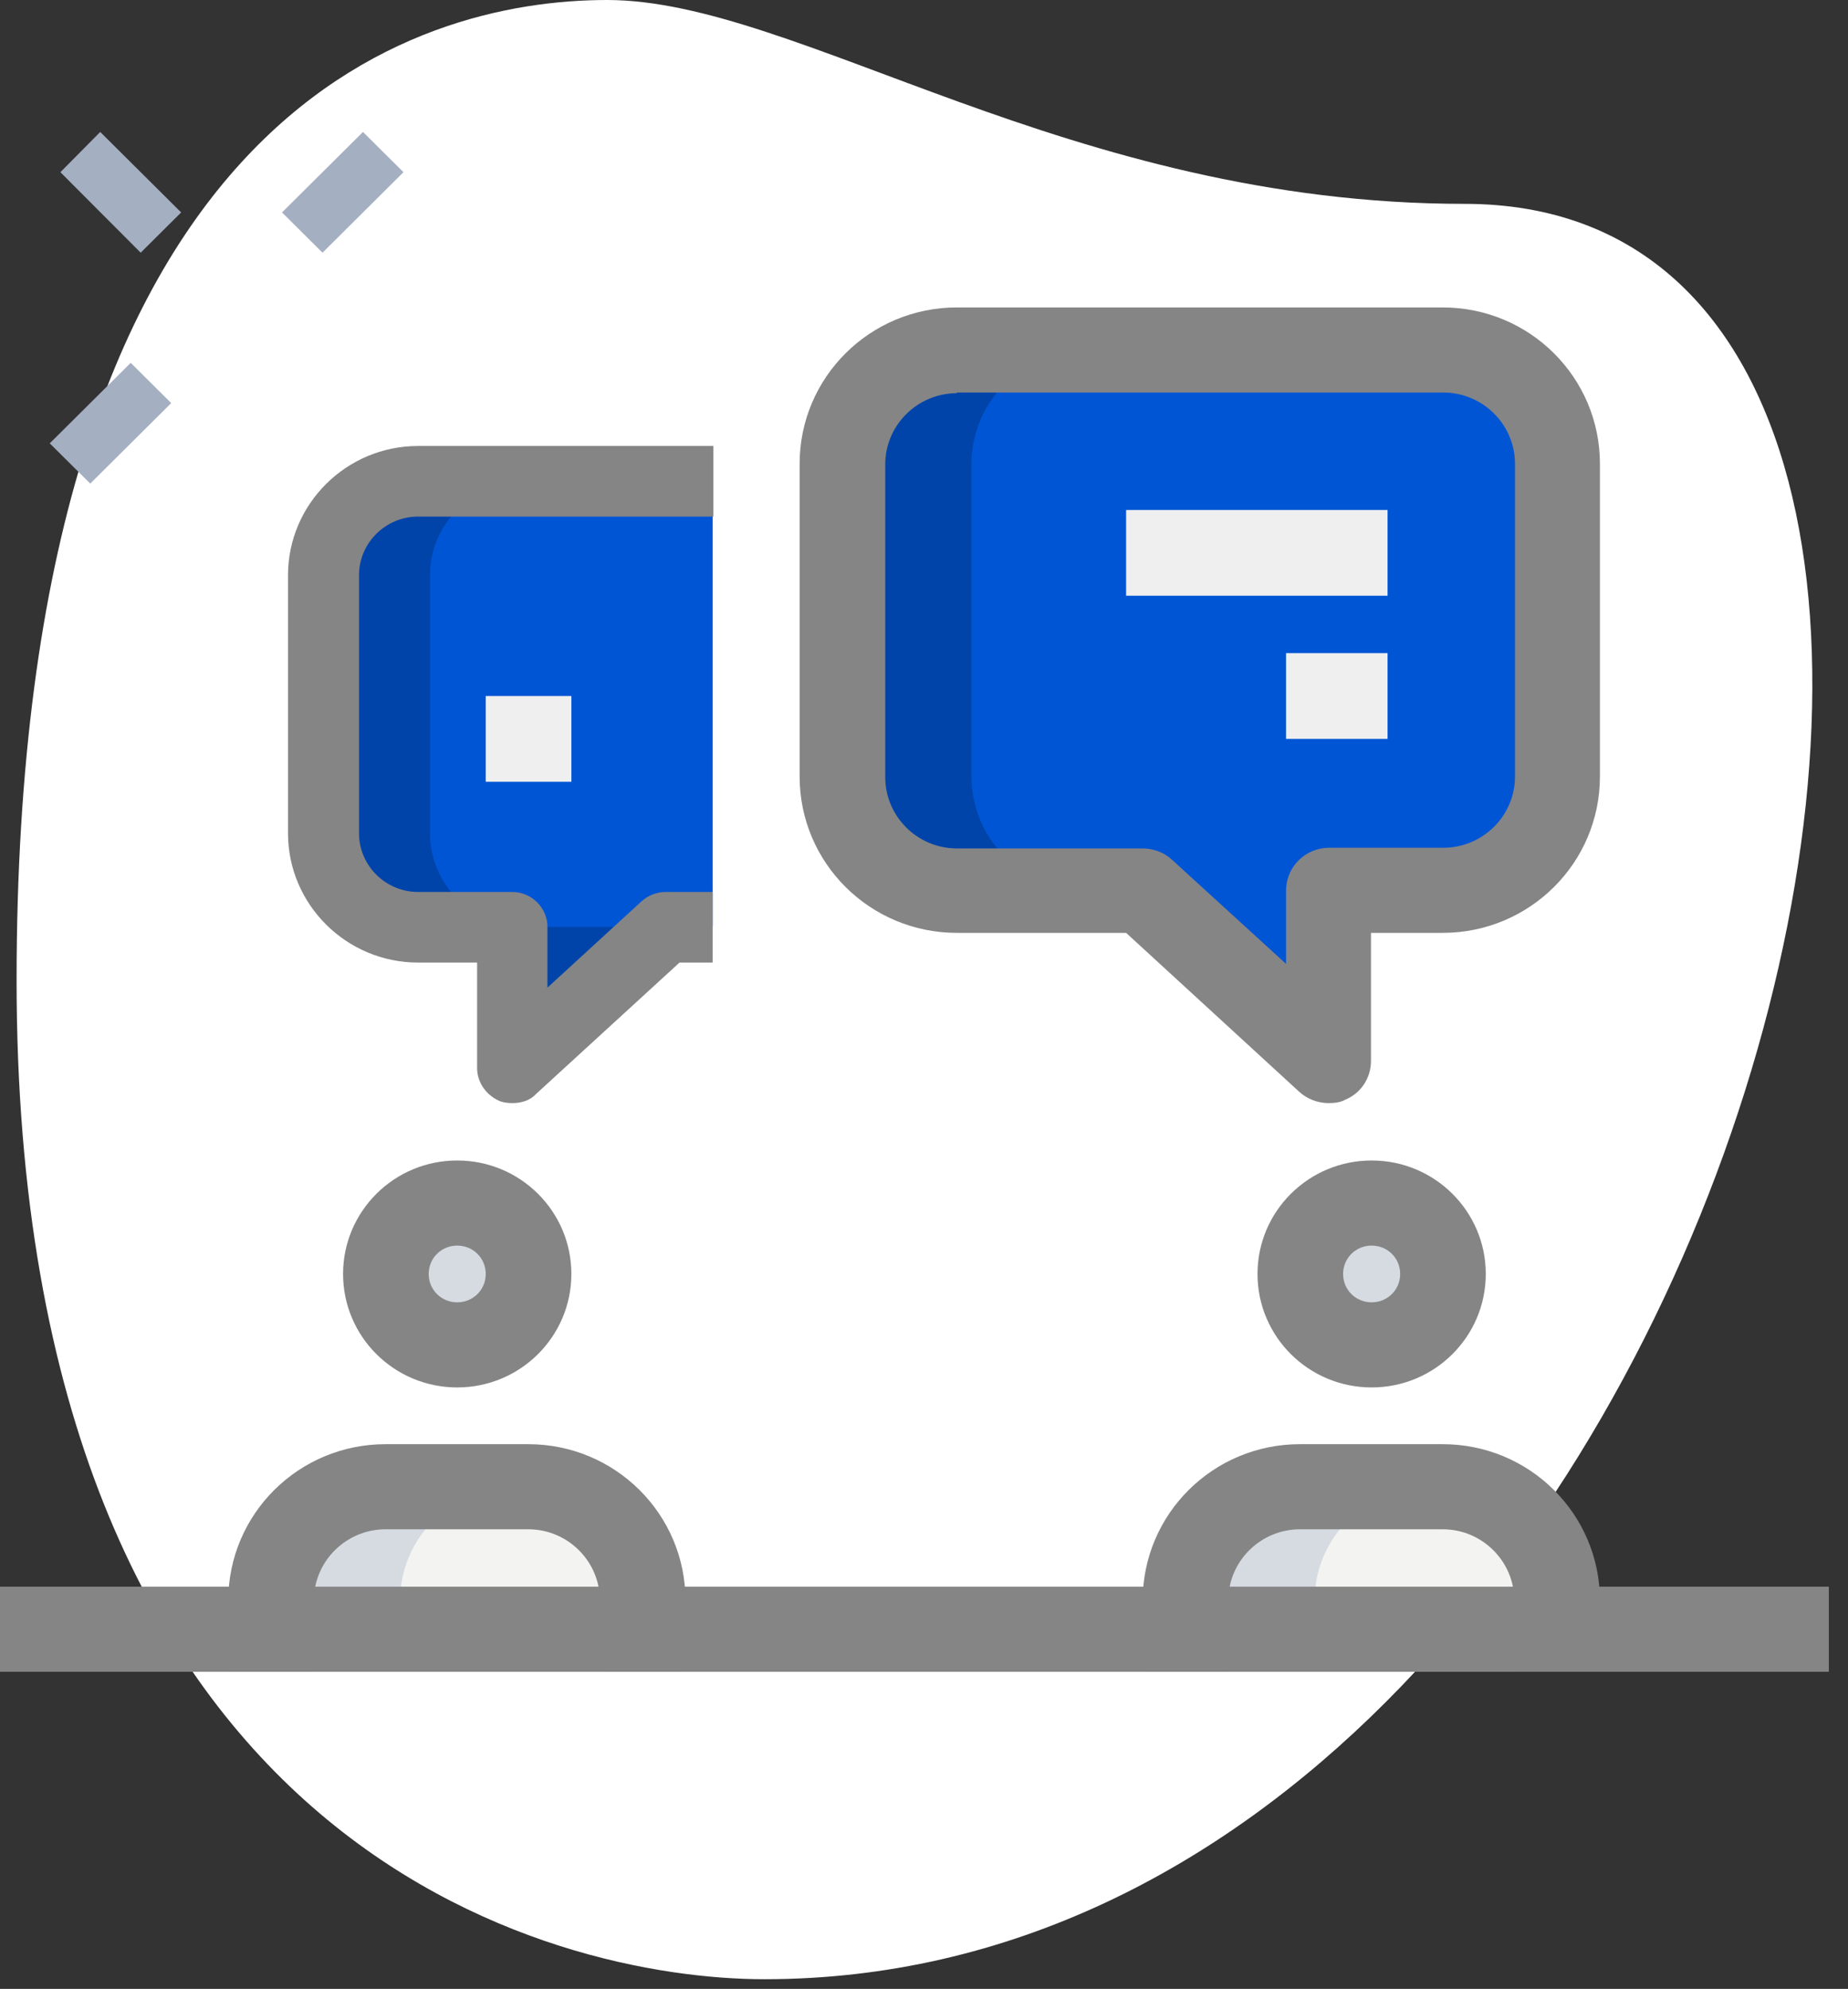 <?xml version="1.0" encoding="UTF-8" standalone="no"?> <svg xmlns:dc="http://purl.org/dc/elements/1.1/" xmlns:cc="http://creativecommons.org/ns#" xmlns:rdf="http://www.w3.org/1999/02/22-rdf-syntax-ns#" xmlns:svg="http://www.w3.org/2000/svg" xmlns="http://www.w3.org/2000/svg" xmlns:sodipodi="http://sodipodi.sourceforge.net/DTD/sodipodi-0.dtd" xmlns:inkscape="http://www.inkscape.org/namespaces/inkscape" width="79" height="85" viewBox="0 0 79 85" fill="none" version="1.1" id="svg4047" sodipodi:docname="trust-3.svg" inkscape:version="0.92.3 (2405546, 2018-03-11)"><rect x="0" y="0" width="79" height="85" fill="#333333" stroke="none"/><defs id="defs4051"></defs><path d="M62.608 8.712C45.7 8.712 34.098 0 25.956 0C17.815 0 0.709 4.652 0.709 41.898C0.709 79.144 23.715 84.586 32.679 84.586C74.607 84.586 92.535 8.712 62.608 8.712Z" fill="white" id="path3993"></path><path d="M12.056 9.079L15.517 5.639L17.248 7.359L13.787 10.799L12.056 9.079Z" fill="#A4AFC1" id="path3995"></path><path d="M2.127 18.947L5.588 15.507L7.319 17.227L3.858 20.667L2.127 18.947Z" fill="#A4AFC1" id="path3997"></path><path d="M2.582 7.359L4.284 5.639L7.744 9.079L6.014 10.799L2.582 7.359Z" fill="#A4AFC1" id="path3999"></path><path d="M19.545 57.49C21.238 57.49 22.609 56.127 22.609 54.445C22.609 52.763 21.238 51.4 19.545 51.4C17.853 51.4 16.482 52.763 16.482 54.445C16.482 56.127 17.853 57.49 19.545 57.49Z" fill="#F3F3F1" id="path4001"></path><path d="M27.488 71.447V68.402C27.488 65.723 25.304 63.552 22.609 63.552H16.51C13.815 63.552 11.631 65.723 11.631 68.402V71.447H27.488Z" fill="#F3F3F1" id="path4003"></path><path d="M58.636 57.49C60.328 57.49 61.7 56.127 61.7 54.445C61.7 52.763 60.328 51.4 58.636 51.4C56.944 51.4 55.572 52.763 55.572 54.445C55.572 56.127 56.944 57.49 58.636 57.49Z" fill="#F3F3F1" id="path4005"></path><path d="M66.579 71.447V68.402C66.579 65.723 64.395 63.552 61.7 63.552H55.601C52.906 63.552 50.721 65.723 50.721 68.402V71.447H66.579Z" fill="#F3F3F1" id="path4007"></path><path d="M30.495 20.554H17.872C15.659 20.554 13.844 22.359 13.844 24.558V35.582C13.844 37.782 15.659 39.586 17.872 39.586H21.9V45.62L28.453 39.586H30.467V20.554H30.495Z" fill="#DC3755" id="path4009" style="fill:#0055d4"></path><path d="M36.027 19.821V33.186C36.027 35.864 38.24 38.035 40.906 38.035H48.849L56.792 45.31V38.035H61.672C64.367 38.035 66.551 35.836 66.551 33.186V19.821C66.551 17.143 64.338 14.972 61.672 14.972H40.906C38.24 14.972 36.027 17.171 36.027 19.821Z" fill="#DC3755" id="path4011" style="fill:#0055d4"></path><path d="M21.985 54.445C21.985 53.994 22.099 53.571 22.297 53.176C21.815 52.133 20.765 51.428 19.545 51.428C17.872 51.428 16.482 52.782 16.482 54.473C16.482 56.137 17.843 57.518 19.545 57.518C20.765 57.518 21.815 56.785 22.297 55.77C22.099 55.319 21.985 54.896 21.985 54.445Z" fill="#D5DBE1" id="path4013"></path><path d="M21.985 63.552H16.482C13.787 63.552 11.602 65.723 11.602 68.402V71.447H17.106V68.402C17.106 65.723 19.29 63.552 21.985 63.552Z" fill="#D5DBE1" id="path4015"></path><path d="M61.076 54.445C61.076 53.994 61.189 53.571 61.388 53.176C60.905 52.133 59.856 51.428 58.636 51.428C56.962 51.428 55.572 52.782 55.572 54.473C55.572 56.137 56.934 57.518 58.636 57.518C59.856 57.518 60.905 56.785 61.388 55.77C61.189 55.319 61.076 54.896 61.076 54.445Z" fill="#D5DBE1" id="path4017"></path><path d="M61.076 63.552H55.572C52.877 63.552 50.693 65.723 50.693 68.402V71.447H56.197V68.402C56.197 65.723 58.381 63.552 61.076 63.552Z" fill="#D5DBE1" id="path4019"></path><path d="M26.467 41.475V39.614H22.41C20.198 39.614 18.382 37.81 18.382 35.611V24.586C18.382 22.387 20.198 20.583 22.41 20.583H17.872C15.659 20.583 13.844 22.387 13.844 24.586V35.611C13.844 37.81 15.659 39.614 17.872 39.614H21.9V45.648L26.467 41.475Z" fill="#B72D4F" id="path4021" style="fill:#0044aa"></path><path d="M41.53 33.186V19.821C41.53 17.143 43.743 14.972 46.409 14.972H40.906C38.211 14.972 36.027 17.171 36.027 19.821V33.186C36.027 35.864 38.239 38.035 40.906 38.035H46.409C43.715 38.035 41.53 35.864 41.53 33.186Z" fill="#B72D4F" id="path4023" style="fill:#0044aa"></path><path d="M54.352 38.035H48.849L56.792 45.31V40.263L54.352 38.035Z" fill="#B72D4F" id="path4025" style="fill:#0055d4"></path><path d="M21.9 47.143C21.701 47.143 21.474 47.114 21.304 47.03C20.765 46.776 20.396 46.24 20.396 45.648V41.137H17.872C14.808 41.137 12.312 38.656 12.312 35.611V24.586C12.312 21.541 14.808 19.06 17.872 19.06H30.495V22.077H17.872C16.482 22.077 15.347 23.205 15.347 24.586V35.611C15.347 36.992 16.482 38.12 17.872 38.12H21.9C22.723 38.12 23.403 38.797 23.403 39.614V42.208L27.431 38.515C27.715 38.261 28.084 38.12 28.453 38.12H30.467V41.137H29.049L22.921 46.748C22.666 47.03 22.297 47.143 21.9 47.143Z" fill="#858585" id="path4027"></path><path d="M56.792 47.143C56.338 47.143 55.885 46.973 55.544 46.663L48.14 39.868H40.906C37.19 39.868 34.183 36.88 34.183 33.186V19.821C34.183 16.128 37.19 13.139 40.906 13.139H61.672C65.388 13.139 68.395 16.128 68.395 19.821V33.186C68.395 36.88 65.388 39.868 61.672 39.868H58.608V45.338C58.608 46.071 58.182 46.72 57.502 47.002C57.303 47.114 57.048 47.143 56.792 47.143ZM40.906 16.804C39.233 16.804 37.843 18.158 37.843 19.849V33.214C37.843 34.878 39.204 36.259 40.906 36.259H48.849C49.303 36.259 49.757 36.428 50.097 36.739L54.977 41.193V38.064C54.977 37.049 55.799 36.231 56.821 36.231H61.7C63.374 36.231 64.764 34.878 64.764 33.186V19.821C64.764 18.158 63.402 16.776 61.7 16.776H40.906V16.804Z" fill="#858585" id="path4029"></path><path d="M19.545 59.295C16.85 59.295 14.666 57.124 14.666 54.445C14.666 51.767 16.85 49.596 19.545 49.596C22.24 49.596 24.425 51.767 24.425 54.445C24.425 57.124 22.24 59.295 19.545 59.295ZM19.545 53.233C18.865 53.233 18.326 53.769 18.326 54.445C18.326 55.122 18.865 55.658 19.545 55.658C20.226 55.658 20.765 55.122 20.765 54.445C20.765 53.769 20.226 53.233 19.545 53.233Z" fill="#858585" id="path4031"></path><path d="M29.304 71.447H25.645V68.402C25.645 66.738 24.283 65.357 22.581 65.357H16.482C14.808 65.357 13.418 66.71 13.418 68.402V71.447H9.759V68.402C9.759 64.708 12.765 61.72 16.482 61.72H22.581C26.297 61.72 29.304 64.708 29.304 68.402V71.447Z" fill="#858585" id="path4033"></path><path d="M58.636 59.295C55.941 59.295 53.757 57.124 53.757 54.445C53.757 51.767 55.941 49.596 58.636 49.596C61.331 49.596 63.515 51.767 63.515 54.445C63.515 57.124 61.331 59.295 58.636 59.295ZM58.636 53.233C57.955 53.233 57.416 53.769 57.416 54.445C57.416 55.122 57.955 55.658 58.636 55.658C59.317 55.658 59.856 55.122 59.856 54.445C59.856 53.769 59.317 53.233 58.636 53.233Z" fill="#858585" id="path4035"></path><path d="M68.395 71.447H64.735V68.402C64.735 66.738 63.373 65.357 61.672 65.357H55.572C53.899 65.357 52.509 66.71 52.509 68.402V71.447H48.849V68.402C48.849 64.708 51.856 61.72 55.572 61.72H61.672C65.388 61.72 68.395 64.708 68.395 68.402V71.447Z" fill="#858585" id="path4037"></path><path d="M0 67.81H78.181V71.447H0V67.81Z" fill="#858585" id="path4039"></path><path d="M59.317 27.913H54.977V31.579H59.317V27.913Z" fill="#EFEFEF" id="path4041"></path><path d="M24.425 29.746H20.765V33.411H24.425V29.746Z" fill="#EFEFEF" id="path4043"></path><path d="M59.317 21.795H48.14V25.46H59.317V21.795Z" fill="#EFEFEF" id="path4045"></path></svg> 